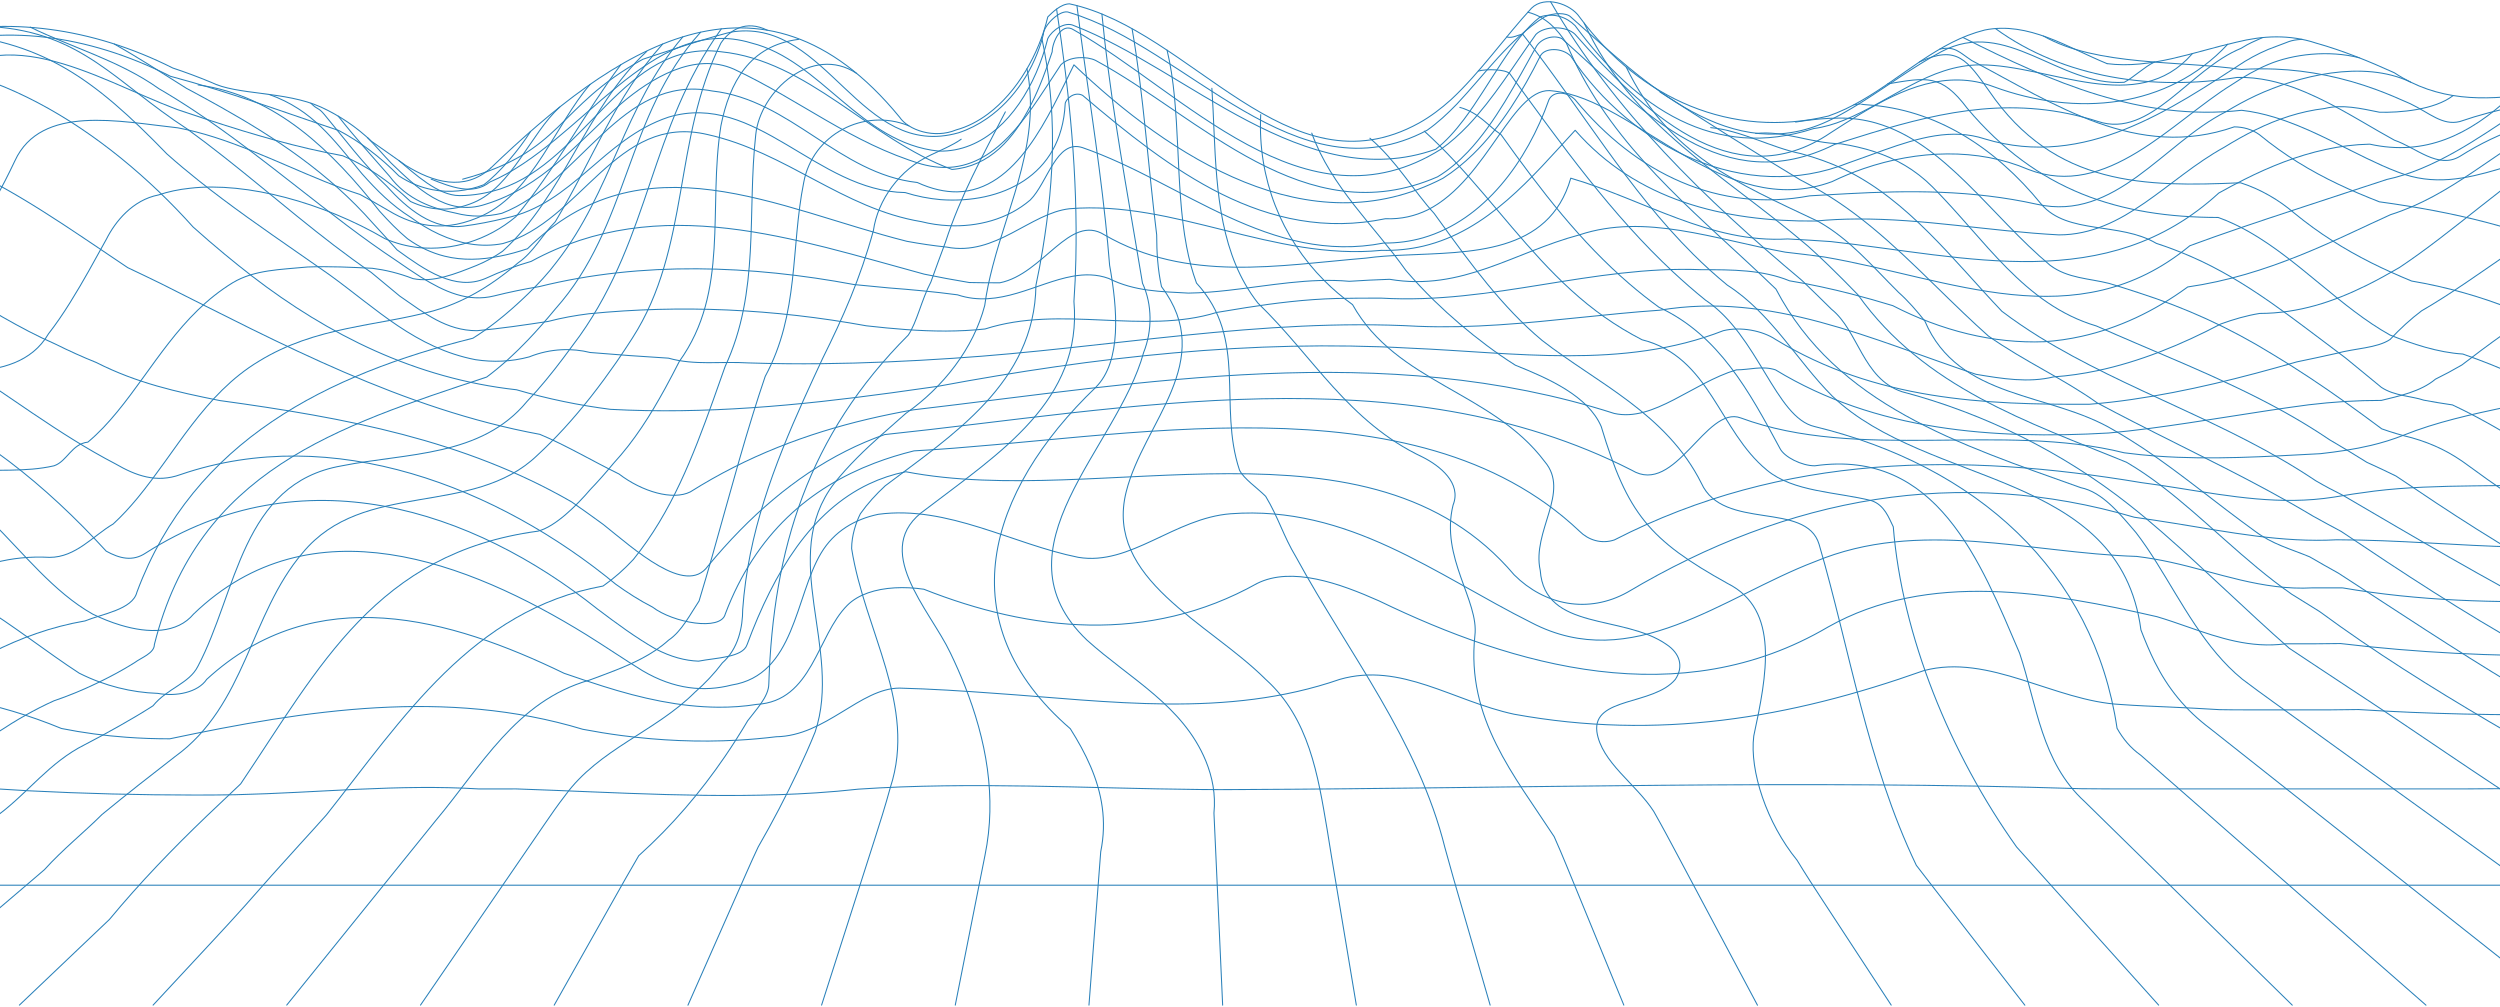 <svg width="1440" height="580" viewBox="0 0 1440 580" fill="none" xmlns="http://www.w3.org/2000/svg">
<path d="M282.62 96.853C274.917 103.695 266.626 105.689 258.311 104.805C249.974 103.921 241.615 100.206 233.686 95.267C227.229 90.782 220.637 85.934 213.976 81.403C209.694 77.302 205.073 73.587 200.179 70.279C195.309 66.994 190.166 64.117 184.865 61.67C164.204 52.405 136.588 54.919 121.522 47.375C114.25 44.362 106.91 41.621 99.525 39.174C6.052 -7.857 -96.869 14.73 -154.751 103.423C-162.182 107.093 -169.613 110.559 -176.953 114.116C-213.653 131.968 -247.794 152.153 -252.506 192.954C-255.021 230.606 -227.405 273.288 -251.736 308.539C-256.176 314.18 -260.707 319.526 -265.487 324.601C-279.782 339.847 -296.094 352.692 -315.917 361.415C-322.554 364.201 -329.192 366.965 -335.83 369.751C-594.275 477.882 -836 578.967 -836 578.967" stroke="#2980B9" stroke-width="0.6" stroke-miterlimit="10" stroke-linecap="round" stroke-linejoin="round"/>
<path d="M305.548 75.784C299.295 85.956 287.22 100.138 278.657 106.413C269.187 110.106 259.038 111.193 249.092 109.268C242.454 107.999 235.907 105.394 229.7 101.271C224.331 95.788 218.735 90.872 212.958 86.522C207.181 82.173 201.223 78.389 195.129 75.172C172.338 67.606 148.03 58.77 123.2 51.136C114.931 48.599 106.594 46.175 98.19 43.954C1.046 -5.342 -99.382 22.274 -143.287 126.055C-148.384 128.909 -153.708 131.265 -159.303 133.259C-167.233 136.612 -175.026 140.101 -182.366 143.907C-211.704 159.085 -233.679 179.18 -227.403 215.563C-226.157 221.839 -224.186 228.545 -222.034 235.454C-219.859 242.387 -217.481 249.545 -215.328 256.727C-209.823 275.802 -207.331 298.389 -215.804 317.509C-219.655 323.377 -225.115 328.678 -232.682 333.232C-238.074 338.012 -243.398 342.543 -248.948 346.825C-271.082 364.042 -296.5 377.748 -322.915 386.765C-329.304 389.574 -335.693 392.383 -342.036 395.192C-564.392 493.219 -758.973 578.967 -758.973 578.967" stroke="#2980B9" stroke-width="0.6" stroke-miterlimit="10" stroke-linecap="round" stroke-linejoin="round"/>
<path d="M322.373 61.67C305.586 77.121 294.712 107.637 272.759 116.699C266.62 119.259 260.231 120.709 253.48 120.414C248.066 120.188 242.425 118.851 236.467 116.064C230.169 110.061 223.78 104.896 217.278 100.523C210.776 96.151 204.184 92.571 197.433 89.717C170.768 84.869 145.531 77.415 120.656 69.282C114.449 67.243 108.241 65.182 102.034 63.075C53.757 44.861 -1.475 7.186 -44.157 54.897C-74.288 92.549 -96.874 135.23 -139.85 157.817C-146.692 161.079 -153.081 165.021 -158.948 169.96C-164.793 174.899 -170.094 180.834 -174.693 187.948C-178.454 192.977 -180.674 198.12 -181.784 203.421C-164.657 258.245 -159.628 320.999 -219.527 350.472C-226.368 355.932 -233.097 361.188 -239.984 366.217C-260.6 381.305 -282.529 394.445 -306.815 404.254C-313.136 407.2 -319.434 410.122 -325.686 413.044C-519.678 503.369 -681.977 578.945 -681.977 578.945" stroke="#2980B9" stroke-width="0.6" stroke-miterlimit="10" stroke-linecap="round" stroke-linejoin="round"/>
<path d="M339.914 48.599C320.25 71.276 307.291 110.174 278.316 123.993C273.377 126.327 268.303 128.117 263.069 129.159C257.859 130.201 252.49 130.473 246.962 129.793C239.576 128.864 231.874 126.214 223.718 121.252C218.394 118.149 212.957 115 207.361 112.009C180.765 103.559 151.79 88.04 123.494 79.024C116.426 76.781 109.38 74.923 102.425 73.632C68.851 70.007 23.655 59.971 8.589 92.617C1.068 108.52 -7.02 123.291 -16.603 135.842C-21.383 142.117 -26.548 147.826 -32.212 152.833C-51.65 170.436 -79.265 172.928 -104.367 177.957C-114.403 180.472 -119.432 193.022 -121.947 203.058C-124.462 265.812 -137.012 343.631 -201.193 372.243C-208.307 376.956 -215.307 381.418 -222.33 385.791C-243.421 398.863 -264.988 411.141 -287.258 422.174C-293.488 425.255 -299.695 428.314 -305.858 431.349C-472.007 513.359 -604.922 578.967 -604.922 578.967" stroke="#2980B9" stroke-width="0.6" stroke-miterlimit="10" stroke-linecap="round" stroke-linejoin="round"/>
<path d="M357.562 37.294C337.603 63.868 319.842 97.601 297.119 124.832C288.782 131.787 279.607 136.635 270.115 139.58C260.623 142.525 250.836 143.567 241.117 142.616C234.592 141.891 228.09 140.237 221.634 137.428C186.338 116.789 142.093 104.646 109.448 108.43C102.901 109.109 96.807 110.423 91.324 112.281C76.349 115.181 66.314 127.731 61.284 137.767C55.009 149.072 48.099 161.94 40.328 174.332C36.455 180.539 32.354 186.611 27.959 192.229C8.544 225.622 -44.173 208.065 -54.209 218.101C-111.956 268.304 -121.992 366.217 -200.264 405.614C-206.154 408.966 -212.067 412.319 -217.98 415.627C-223.893 418.935 -229.806 422.242 -235.719 425.504C-242.062 428.835 -248.315 432.097 -254.545 435.382C-407.101 515.511 -527.941 578.967 -527.941 578.967" stroke="#2980B9" stroke-width="0.6" stroke-miterlimit="10" stroke-linecap="round" stroke-linejoin="round"/>
<path d="M372.491 29.614C337.399 62.463 324.848 112.666 289.462 144.745C284.885 147.894 279.969 150.635 274.646 152.833C268.37 155.347 262.095 157.862 255.933 159.448C249.771 161.034 243.722 161.691 237.922 160.49C229.721 157.341 221.996 155.483 214.43 154.532C208.562 154.26 202.422 153.943 196.17 153.761C189.917 153.58 183.551 153.557 177.208 153.784C161.667 155.325 146.601 155.325 134.051 162.846C103.92 181.264 88.311 211.939 67.514 237.221C62.326 243.542 56.798 249.523 50.614 254.665C41.166 255.73 38.652 265.789 31.108 268.303C-1.538 275.825 -39.19 260.782 -61.776 293.405C-91.907 346.122 -129.559 391.318 -177.768 425.55C-184.361 429.356 -190.908 433.026 -197.433 436.696C-339.115 516.191 -450.961 578.944 -450.961 578.944" stroke="#2980B9" stroke-width="0.6" stroke-miterlimit="10" stroke-linecap="round" stroke-linejoin="round"/>
<path d="M381.663 25.378C353.911 56.551 342.425 90.08 319.838 127.732C312.317 135.253 307.288 145.312 298.475 151.361C293.355 155.733 288.077 159.833 282.526 163.526C276.976 167.242 271.176 170.549 265.037 173.358C260.121 175.601 255.001 177.527 249.609 179.067C216.918 187.971 181.781 187.971 149.136 208.065C117.759 226.891 101.085 260.42 79.155 286.926C74.76 292.227 70.184 297.234 65.2 301.81C53.737 308.493 43.678 321.044 28.613 321.044C-61.757 316.015 -96.894 423.964 -173.376 458.173C-179.108 461.616 -184.772 465.037 -190.345 468.39C-296.391 532.254 -373.961 578.968 -373.961 578.968" stroke="#2980B9" stroke-width="0.6" stroke-miterlimit="10" stroke-linecap="round" stroke-linejoin="round"/>
<path d="M393.289 21.254C359.035 61.421 352.465 110.174 320.703 150.793C315.629 157.59 309.987 163.593 304.143 169.28C298.275 174.966 292.203 180.403 285.77 185.41C281.488 188.74 277.048 191.889 272.403 194.811C189.306 215.586 111.487 253.238 78.864 341.093C77.618 346.122 72.589 349.248 66.654 351.627C60.718 354.006 53.876 355.637 48.96 357.653C-29.062 371.223 -79.265 433.977 -139.277 476.5C-145.009 480.238 -150.65 483.885 -156.178 487.487C-239.026 541.337 -296.863 578.944 -296.863 578.944" stroke="#2980B9" stroke-width="0.6" stroke-miterlimit="10" stroke-linecap="round" stroke-linejoin="round"/>
<path d="M403.525 18.581C360.164 66.677 362.52 130.246 319.816 178.025C314.787 184.119 309.599 190.077 304.139 195.809C300.492 199.615 296.731 203.33 292.789 206.909C288.847 210.466 284.724 213.91 280.352 217.172C194.355 245.739 114.021 270.841 88.92 371.246C88.92 376.276 81.399 378.768 77.479 381.713C70.343 386.198 62.867 390.163 55.164 393.833C47.462 397.503 39.442 400.833 31.082 403.665C-14 423.964 -49.138 461.616 -89.214 486.763C-94.016 490.161 -98.729 493.491 -103.35 496.731C-172.606 545.619 -219.863 578.967 -219.863 578.967" stroke="#2980B9" stroke-width="0.6" stroke-miterlimit="10" stroke-linecap="round" stroke-linejoin="round"/>
<path d="M415.471 16.633C374.059 74.516 375.078 135.253 333.96 193.407C330.765 197.757 327.571 202.084 324.354 206.366C321.115 210.647 317.83 214.884 314.386 219.03C310.965 223.176 307.386 227.231 303.603 231.173C277.165 263.297 234.506 260.782 196.831 268.326C139.084 278.362 136.592 341.116 113.983 383.797C108.954 393.833 96.403 396.348 88.134 406.542C81.813 410.62 75.311 414.426 68.742 418.142C62.172 421.857 55.489 425.482 48.715 428.993C28.643 439.029 16.069 456.609 -0.582 469.069C-5.43 472.807 -10.187 476.477 -14.854 480.102C-89.683 537.894 -142.898 578.99 -142.898 578.99" stroke="#2980B9" stroke-width="0.6" stroke-miterlimit="10" stroke-linecap="round" stroke-linejoin="round"/>
<path d="M441.998 17.425C429.628 11.286 420.272 17.29 415.242 24.811C387.626 80.043 397.662 142.796 364.269 194.698C361.279 199.388 358.221 204.009 355.094 208.54C345.67 222.088 335.679 235.024 324.782 246.895C319.934 252.173 314.905 257.248 309.649 262.096C272.155 298.434 209.379 275.847 174.242 318.529C144.111 353.666 141.597 406.384 100.841 435.767C93.863 441.158 86.863 446.618 79.84 452.169C72.817 457.719 65.794 463.36 58.771 469.137C48.735 479.173 36.184 489.209 25.582 500.944C21.436 504.524 17.336 508.012 13.348 511.411C-34.453 552.166 -65.875 578.944 -65.875 578.944" stroke="#2980B9" stroke-width="0.6" stroke-miterlimit="10" stroke-linecap="round" stroke-linejoin="round"/>
<path d="M460.093 22.659C431.707 26.261 420.243 47.398 415.237 72.499C407.715 120.188 420.266 167.898 391.313 208.133C388.618 213.412 385.899 218.622 383.09 223.765C374.64 239.125 365.419 253.873 353.254 267.035C349.04 272.178 344.645 277.139 340.046 281.919C332.389 290.913 319.838 303.464 309.802 305.956C216.918 318.507 184.295 383.775 138.623 451.512C132.053 457.742 125.483 463.904 118.959 470.157C99.408 488.892 80.582 508.443 63.047 529.58C56.658 535.652 50.768 541.27 45.399 546.367C23.945 566.779 11.168 578.945 11.168 578.945" stroke="#2980B9" stroke-width="0.6" stroke-miterlimit="10" stroke-linecap="round" stroke-linejoin="round"/>
<path d="M493.358 42.232C468.008 25.445 437.832 52.427 435.317 77.528C430.288 122.724 437.832 167.898 417.647 211.168C415.336 217.693 413.048 224.195 410.737 230.674C399.115 262.934 386.927 294.787 364.861 322.199C359.651 327.84 353.828 333.028 347.349 337.559C272.136 351.152 231.969 413.905 188.041 469.364C182.876 475.209 177.552 481.008 172.274 486.808C161.694 498.43 151.228 510.142 140.965 521.854C134.735 528.809 128.754 535.289 123.294 541.156C101.433 564.694 88.18 578.944 88.18 578.944" stroke="#2980B9" stroke-width="0.6" stroke-miterlimit="10" stroke-linecap="round" stroke-linejoin="round"/>
<path d="M523.512 72.477C497.572 61.897 467.962 77.528 462.933 105.144C455.412 142.797 460.419 180.449 440.754 216.809C438.33 223.923 436.019 231.059 433.799 238.218C422.676 273.967 413.659 310.056 402.672 346.145C397.642 353.666 392.636 363.725 385.092 368.732C380.493 372.923 375.26 376.321 369.641 379.289C364.952 381.758 360.013 383.91 354.916 385.927C349.841 387.943 344.631 389.846 339.42 391.771C297.214 403.846 277.142 441.499 250.863 472.785C247.306 477.18 243.84 481.484 240.442 485.698C196.174 540.499 165.16 578.922 165.16 578.922" stroke="#2980B9" stroke-width="0.6" stroke-miterlimit="10" stroke-linecap="round" stroke-linejoin="round"/>
<path d="M553.637 80.202C548.449 83.872 542.083 86.341 535.921 89.377C518.16 97.6 505.609 115.18 503.094 132.738C495.573 160.354 485.514 182.941 473.757 206.615C470.177 214.295 466.62 221.975 463.154 229.677C445.823 268.167 430.917 307.201 427.79 351.129C427.79 361.165 425.276 373.716 416.078 381.826C411.524 387.897 406.2 393.538 400.174 398.817C377.587 421.404 344.942 431.462 325.504 458.218C321.336 463.587 317.439 469.205 313.679 474.71C272.13 535.289 242.203 578.944 242.203 578.944" stroke="#2980B9" stroke-width="0.6" stroke-miterlimit="10" stroke-linecap="round" stroke-linejoin="round"/>
<path d="M579.083 64.435C565.852 90.057 553.302 112.666 544.602 139.444C541.657 147.192 538.961 154.804 536.197 162.416C530.715 172.928 528.2 185.478 523.171 193C465.424 250.747 445.352 316.015 442.838 393.834C442.838 401.355 435.316 408.899 430.717 415.084C426.549 422.107 422.154 429.039 417.51 435.813C403.6 456.179 387.402 475.345 367.941 492.857C363.048 501.194 358.494 509.259 354.258 516.803C332.985 554.523 319.211 578.968 319.211 578.968" stroke="#2980B9" stroke-width="0.6" stroke-miterlimit="10" stroke-linecap="round" stroke-linejoin="round"/>
<path d="M591.537 39.605C599.534 80.202 581.546 115.837 571.805 153.286C569.857 160.784 568.226 168.306 567.206 175.918C560.84 200.521 543.26 223.107 521.716 238.15C517.071 242.251 512.336 246.351 507.647 250.565C498.223 258.992 488.889 267.896 480.529 278.362C447.884 321.044 485.559 373.761 469.519 421.608C466.348 429.469 462.995 436.967 459.506 444.33C452.505 459.033 444.984 473.555 436.715 487.85C434.472 492.562 432.365 497.297 430.326 501.896C409.96 547.953 396.254 578.99 396.254 578.99" stroke="#2980B9" stroke-width="0.6" stroke-miterlimit="10" stroke-linecap="round" stroke-linejoin="round"/>
<path d="M599.987 21.526C608.959 63.075 607.463 101.52 600.622 143.454C599.489 150.431 598.175 157.409 596.702 164.319C595.977 220.616 548.289 250.746 509.89 279.812C504.611 284.706 499.763 289.984 495.572 295.92C493.057 300.949 490.543 308.47 490.543 315.992C498.064 363.68 528.195 406.361 512.858 453.506C509.912 464.312 506.786 474.144 503.796 483.478C485.876 539.48 473.234 578.945 473.234 578.945" stroke="#2980B9" stroke-width="0.6" stroke-miterlimit="10" stroke-linecap="round" stroke-linejoin="round"/>
<path d="M608.595 5.237C616.162 54.307 620.761 101.225 619.696 149.366C619.515 157.386 619.175 165.429 618.586 173.63C623.593 230.651 575.905 260.782 533.223 293.405C500.578 315.991 535.738 351.152 547.519 376.298C550.441 382.37 553.16 388.532 555.629 394.762C568.021 425.957 574.251 459.146 567.341 492.721C566.209 498.384 565.121 503.867 564.079 509.123C555.742 551.147 550.237 578.944 550.237 578.944" stroke="#2980B9" stroke-width="0.6" stroke-miterlimit="10" stroke-linecap="round" stroke-linejoin="round"/>
<path d="M620.311 3.221C625.657 46.197 632.318 85.82 636.781 127.663C637.664 136.023 638.48 144.405 639.137 152.81C643.668 177.934 646.182 208.065 631.117 223.13C568.364 283.369 545.777 358.696 616.505 419.75C620.968 426.818 625 434.045 628.217 441.566C634.629 456.587 637.687 472.694 634.017 490.614C633.564 496.413 633.133 502.009 632.726 507.378C629.441 550.377 627.243 578.944 627.243 578.944" stroke="#2980B9" stroke-width="0.6" stroke-miterlimit="10" stroke-linecap="round" stroke-linejoin="round"/>
<path d="M634.695 8.069C638.909 51.521 646.113 92.684 653.612 136.657C655.107 145.447 656.625 154.26 658.075 163.118C663.761 175.419 663.761 190.485 658.732 203.035C643.666 258.268 570.877 315.992 626.086 368.709C651.188 391.296 681.318 406.361 694.526 438.236C698.332 447.593 700.303 457.425 699.238 468.344C699.714 478.992 700.19 489.164 700.62 498.724C702.795 546.503 704.245 578.967 704.245 578.967" stroke="#2980B9" stroke-width="0.6" stroke-miterlimit="10" stroke-linecap="round" stroke-linejoin="round"/>
<path d="M652.091 16.633C658.729 54.919 661.244 95.086 666.25 135.253C666.25 145.289 666.885 155.325 669.014 165.066C701.388 208.042 658.706 243.18 648.67 283.346C636.12 333.549 696.359 358.65 729.004 391.296C754.105 413.883 759.135 446.528 764.391 477.52C765.274 482.934 766.135 488.167 766.928 493.242C775.401 543.988 781.246 578.944 781.246 578.944" stroke="#2980B9" stroke-width="0.6" stroke-miterlimit="10" stroke-linecap="round" stroke-linejoin="round"/>
<path d="M672.234 28.912C680.458 62.871 676.652 106.414 683.494 142.118C684.853 149.254 686.688 156.254 689.18 163.05C718.994 195.492 701.414 233.167 713.964 270.819C716.479 275.848 724 280.855 729.03 285.884C736.551 298.435 739.066 308.471 746.61 321.022C776.74 376.254 816.907 426.456 832.335 488.485C833.966 494.466 835.552 500.175 837.138 505.68C849.847 549.63 858.32 578.945 858.32 578.945" stroke="#2980B9" stroke-width="0.6" stroke-miterlimit="10" stroke-linecap="round" stroke-linejoin="round"/>
<path d="M698.039 50.841C700.282 83.691 698.809 121.411 711.813 152.606C715.075 160.399 719.221 167.785 724.568 174.581C756.647 205.55 776.719 243.202 819.4 263.274C829.436 268.304 841.987 278.34 836.98 290.89C829.459 321.021 852.046 346.122 849.531 366.194C844.502 413.882 872.118 446.528 895.203 481.914C897.763 487.601 900.051 493.106 902.248 498.43C921.935 546.367 935.324 578.944 935.324 578.944" stroke="#2980B9" stroke-width="0.6" stroke-miterlimit="10" stroke-linecap="round" stroke-linejoin="round"/>
<path d="M726.172 66.043C724.359 102.812 738.02 136.839 762.85 161.691C767.811 166.675 773.226 171.274 779.07 175.465C804.353 220.616 859.563 225.645 889.693 265.812C904.759 283.392 882.172 305.979 887.179 328.565C889.693 363.703 934.867 353.667 959.968 371.247C967.489 376.276 970.004 383.797 964.997 391.319C952.447 406.384 917.309 401.355 919.801 421.45C922.316 439.03 942.388 451.58 952.537 467.348C957.725 476.478 962.415 485.336 966.9 493.763C993.791 544.26 1012.3 578.99 1012.3 578.99" stroke="#2980B9" stroke-width="0.6" stroke-miterlimit="10" stroke-linecap="round" stroke-linejoin="round"/>
<path d="M755.578 76.668C766.679 107.659 791.78 130.246 809.791 155.8C815.001 161.849 820.461 167.649 826.147 173.199C835.64 182.465 845.744 191.028 856.324 198.957C861.625 202.922 867.039 206.705 872.839 210.353C892.186 218.101 914.773 228.159 922.317 245.717C937.382 295.919 949.933 310.985 995.106 336.086C1025.24 351.151 1017.69 388.804 1010.17 423.941C1007.66 444.013 1017.69 474.144 1035.09 495.462C1040.12 503.753 1045.24 511.569 1050.02 518.887C1073.92 555.406 1089.33 578.944 1089.33 578.944" stroke="#2980B9" stroke-width="0.6" stroke-miterlimit="10" stroke-linecap="round" stroke-linejoin="round"/>
<path d="M789.082 79.636C804.329 92.594 814.365 110.174 826.1 122.974C831.514 130.45 836.929 137.972 842.479 145.38C851.722 157.726 861.328 169.733 871.794 180.653C877.028 186.113 882.487 191.278 888.241 196.081C919.777 220.638 959.944 238.218 980.016 278.385C992.566 306.001 1040.25 288.421 1047.8 313.523C1065.38 373.761 1075.41 439.029 1103.8 498.43C1107.52 503.278 1111.12 507.9 1114.58 512.385C1145.8 552.62 1166.31 578.99 1166.31 578.99" stroke="#2980B9" stroke-width="0.6" stroke-miterlimit="10" stroke-linecap="round" stroke-linejoin="round"/>
<path d="M820.395 75.535C832.855 86.794 843.933 99.231 854.762 111.895C876.42 137.269 897.081 163.639 924.243 182.669C931.04 187.426 938.199 191.776 945.788 195.695C985.094 205.527 990.123 248.209 1017.74 270.795C1032.8 283.346 1057.91 283.346 1077.98 288.375C1085.5 290.89 1088.01 298.411 1090.53 303.441C1095.56 366.194 1123.17 433.977 1161.57 487.872C1165.58 492.335 1169.5 496.708 1173.31 500.944C1215.13 547.499 1243.38 578.944 1243.38 578.944" stroke="#2980B9" stroke-width="0.6" stroke-miterlimit="10" stroke-linecap="round" stroke-linejoin="round"/>
<path d="M840.879 61.852C852.025 64.978 857.055 72.499 864.576 77.529C888.114 110.469 910.656 139.512 938.34 163.344C943.868 168.102 949.622 172.678 955.603 177.005C990.083 192.999 1007.66 225.645 1025.24 258.268C1027.76 263.297 1037.79 268.304 1045.32 268.304C1115.61 258.268 1140.71 323.536 1163.3 376.253C1173.34 406.384 1175.85 439.007 1200.75 461.707C1204.78 465.671 1208.77 469.568 1212.67 473.396C1275.17 534.677 1320.34 578.967 1320.34 578.967" stroke="#2980B9" stroke-width="0.6" stroke-miterlimit="10" stroke-linecap="round" stroke-linejoin="round"/>
<path d="M851.543 40.896C856.391 39.672 867.084 39.876 869.599 42.391C899.729 83.804 928.433 123.812 963.955 156.888C969.868 162.393 975.985 167.717 982.306 172.837C1012.69 192.999 1022.72 240.71 1045.31 245.717C1138.19 268.304 1205.98 328.565 1219.43 419.523C1222.81 425.482 1227.07 430.76 1233.12 435.042C1237.9 439.301 1242.68 443.492 1247.39 447.615C1332.16 521.877 1397.36 578.967 1397.36 578.967" stroke="#2980B9" stroke-width="0.6" stroke-miterlimit="10" stroke-linecap="round" stroke-linejoin="round"/>
<path d="M867.922 21.277C871.275 22.297 874.628 19.782 877.142 19.782C911.034 63.075 937.857 109.223 975.26 146.422C981.49 152.629 988.014 158.565 994.924 164.228C1020.23 180.449 1035.29 208.065 1055.37 228.137C1110.6 280.855 1221.04 270.819 1233.18 362.865C1235.63 369.208 1238.21 375.415 1241.13 381.283C1248.66 396.348 1258.71 408.899 1273.12 419.705C1278.92 424.304 1284.7 428.858 1290.39 433.366C1392.83 514.447 1474.39 578.968 1474.39 578.968" stroke="#2980B9" stroke-width="0.6" stroke-miterlimit="10" stroke-linecap="round" stroke-linejoin="round"/>
<path d="M880.047 7.027C890.74 9.746 897.219 17.267 902.226 24.811C924.201 77.529 965.387 112.938 1005.76 150.318C1011.53 155.665 1017.29 161.034 1022.95 166.516C1057.86 233.189 1128.14 255.776 1198.44 280.877C1210.99 283.392 1221.02 295.942 1230.38 306.839C1234.55 312.276 1238.38 317.985 1242.07 323.853C1256.84 347.368 1270.09 373.693 1291.55 391.205C1297.46 395.714 1303.42 400.018 1309.35 404.3C1439.8 498.453 1551.37 578.99 1551.37 578.99" stroke="#2980B9" stroke-width="0.6" stroke-miterlimit="10" stroke-linecap="round" stroke-linejoin="round"/>
<path d="M893.145 1.001C929.46 63.913 982.563 115.181 1037.89 161.509C1043.57 166.924 1049.14 172.406 1054.92 178.115C1070.44 190.485 1072.95 218.101 1095.54 225.622C1143.23 238.173 1188.43 260.759 1226.35 290.732C1232.99 295.965 1239.31 301.266 1245.49 306.658C1270.23 328.225 1293.63 351.446 1318.6 373.398C1324.35 377.204 1330.06 381.01 1335.77 384.794C1341.5 388.577 1347.19 392.338 1352.85 396.099C1391.73 421.426 1426.87 446.528 1465.51 470.814C1470.45 474.121 1475.32 477.361 1480.13 480.578C1566.83 538.098 1628.4 578.944 1628.4 578.944" stroke="#2980B9" stroke-width="0.6" stroke-miterlimit="10" stroke-linecap="round" stroke-linejoin="round"/>
<path d="M912.488 13.325C939.9 72.703 992.618 100.115 1041.42 141.8C1045.43 145.402 1049.35 149.072 1053.2 152.787C1058.97 158.383 1064.64 164.092 1070.26 169.892C1108.09 223.13 1168.35 243.202 1224.83 266.242C1231.78 270.297 1238.29 274.783 1244.63 279.608C1270 298.842 1292.54 323.083 1320.02 342.271C1325.39 345.669 1330.72 348.954 1336.04 352.217C1399.29 398.84 1467.07 434 1534.86 474.257C1539.82 477.293 1544.69 480.306 1549.52 483.251C1640.95 539.367 1705.45 578.967 1705.45 578.967" stroke="#2980B9" stroke-width="0.6" stroke-miterlimit="10" stroke-linecap="round" stroke-linejoin="round"/>
<path d="M936.727 38.698C961.398 89.535 1000.14 105.144 1047.46 127.641C1056.43 132.715 1064.07 139.013 1071.39 145.991C1078.73 152.968 1085.75 160.626 1093.56 168.396C1099.07 173.29 1104.01 179.021 1108.7 184.912C1128.18 230.674 1180.9 225.645 1217.89 247.959C1223.63 251.222 1229.15 254.665 1234.57 258.29C1256.23 272.721 1276.3 289.667 1298.88 305.978C1308.92 313.499 1318.96 316.014 1330.35 320.726C1335.83 323.921 1341.29 327.024 1346.89 330.128C1414.36 373.761 1479.62 418.957 1554.34 448.703C1559.71 451.784 1565.05 454.819 1570.31 457.832C1691.51 527.042 1782.45 578.99 1782.45 578.99" stroke="#2980B9" stroke-width="0.6" stroke-miterlimit="10" stroke-linecap="round" stroke-linejoin="round"/>
<path d="M956.188 53.016C982.58 69.984 1010.17 87.564 1036.88 103.559C1044.65 107.569 1051.56 111.601 1058.13 115.951C1085.23 133.961 1107.61 158.088 1131.08 180.403C1135.77 184.866 1140.48 189.261 1145.24 193.498C1165.86 208.042 1188.44 218.078 1208.02 232.079C1214.95 235.794 1221.86 239.396 1228.81 242.953C1263.57 260.759 1298.95 277.32 1332.37 297.324C1337.81 300.36 1343.17 303.26 1348.57 306.137C1419.41 353.666 1489.7 398.84 1571.31 424.779C1577.17 427.928 1582.97 431.077 1588.57 434.272C1739.59 514.9 1859.52 578.944 1859.52 578.944" stroke="#2980B9" stroke-width="0.6" stroke-miterlimit="10" stroke-linecap="round" stroke-linejoin="round"/>
<path d="M985.363 73.519C1002.65 75.014 1020.23 85.05 1037.36 88.493C1046.46 91.008 1054.46 93.885 1061.91 97.397C1098.86 114.863 1126.05 150.952 1153.1 179.316C1160.05 184.594 1167.17 189.397 1174.44 193.928C1225.28 225.328 1283.45 243.021 1333.75 276.844C1339.07 279.971 1344.35 282.735 1349.65 285.385C1431.91 333.572 1512.24 381.282 1602.09 411.164C1608.07 414.245 1614.05 417.281 1620.01 420.294C1793.73 507.378 1936.47 578.944 1936.47 578.944" stroke="#2980B9" stroke-width="0.6" stroke-miterlimit="10" stroke-linecap="round" stroke-linejoin="round"/>
<path d="M1011.26 76.894C1027.75 75.014 1042.82 82.535 1060.37 82.83C1066.99 83.894 1073.38 85.322 1079.49 87.315C1091.77 91.325 1103.05 97.6 1113.09 107.636C1143.22 137.767 1165.81 175.419 1207.52 187.766C1215.1 191.142 1222.74 194.427 1230.4 197.712C1268.64 214.046 1307.13 229.745 1341.83 253.306C1349.06 257.52 1356.22 261.847 1363.33 266.31C1368.93 268.847 1374.5 271.43 1380.08 274.194C1441.97 316.014 1504.72 356.181 1579.57 374.667C1586.51 377.408 1593.21 380.444 1599.85 383.548C1817.33 486.309 2013.48 578.99 2013.48 578.99" stroke="#2980B9" stroke-width="0.6" stroke-miterlimit="10" stroke-linecap="round" stroke-linejoin="round"/>
<path d="M1034.26 70.302C1043.91 68.739 1052.2 68.014 1059.68 68.014C1067.11 67.968 1074.06 69.01 1080.66 70.891C1120.19 82.218 1147.01 124.582 1180.9 152.833C1190.94 160.354 1203.49 160.354 1214.86 163.254C1220.53 164.976 1226.05 166.697 1231.51 168.51C1258.72 177.254 1283.78 188.536 1308.65 203.851C1315.88 208.178 1323.01 212.686 1330.06 217.353C1344.17 226.664 1357.99 236.655 1371.86 247.008C1377.66 249.092 1383.46 250.746 1389.28 252.174C1401.81 255.753 1411.84 260.76 1421.9 268.304C1479.65 310.985 1539.89 341.093 1607.76 363.317C1614.51 366.285 1621.2 369.253 1627.86 372.243C1867.7 479.4 2090.53 578.945 2090.53 578.945" stroke="#2980B9" stroke-width="0.6" stroke-miterlimit="10" stroke-linecap="round" stroke-linejoin="round"/>
<path d="M1067.88 60.333C1076.03 59.337 1067.88 59.88 1075.65 60.401C1114.5 62.961 1148.67 84.234 1175.85 117.695C1190.92 135.275 1221.05 127.731 1242.03 140.168C1249.03 142.457 1255.73 145.017 1262.26 147.871C1294.74 161.985 1322.22 184.753 1351.09 206.229C1357.9 211.825 1364.77 217.466 1371.66 223.107C1379.18 228.136 1389.24 228.137 1396.1 230.493C1401.56 231.512 1407.06 232.441 1412.62 233.234C1482.12 265.789 1537.35 326.027 1614.88 344.4C1621.42 347.368 1627.99 350.268 1634.56 353.1C1641.13 355.932 1647.7 358.718 1654.25 361.482C1916.59 472.626 2167.51 578.944 2167.51 578.944" stroke="#2980B9" stroke-width="0.6" stroke-miterlimit="10" stroke-linecap="round" stroke-linejoin="round"/>
<path d="M1087.36 48.304C1109.65 44.634 1118.12 42.391 1133.19 62.463C1173.35 110.151 1221.04 125.217 1277.68 125.262C1283.82 127.46 1289.73 130.269 1295.46 133.531C1324.14 149.843 1348.45 177.3 1376.7 193C1382.98 195.514 1389.89 198.029 1397 200.023C1404.11 202.016 1411.45 203.489 1418.57 203.919C1424.14 205.867 1429.62 207.906 1435.01 210.059C1440.41 212.211 1445.71 214.476 1450.89 216.878C1507.21 245.717 1547.38 290.913 1601.64 317.804C1608.41 321.248 1615.3 324.351 1622.5 326.979C1635.01 332.688 1647.61 338.103 1660.2 343.54C1951.5 460.914 2244.53 578.967 2244.53 578.967" stroke="#2980B9" stroke-width="0.6" stroke-miterlimit="10" stroke-linecap="round" stroke-linejoin="round"/>
<path d="M1105.55 35.708C1127.34 25.536 1133.19 34.847 1145.74 52.427C1183.39 107.659 1236.11 107.659 1290.53 105.28C1296.28 107.093 1301.81 109.585 1307.02 112.552C1312.23 115.52 1317.08 118.964 1321.47 122.724C1335.7 134.437 1350.47 143.635 1365.74 151.314C1373.37 155.143 1381.14 158.609 1389.07 161.872C1429.97 168.804 1466.87 184.141 1500.72 205.776C1507.49 210.103 1514.13 214.68 1520.63 219.505C1544.87 238.195 1569.99 255.775 1591 278.86C1597.43 284.569 1603.8 290.301 1610.16 295.942C1627.74 311.007 1647.81 321.043 1669.31 328.474C1675.93 331.011 1682.57 333.571 1689.2 336.109C2001.04 455.861 2321.56 578.967 2321.56 578.967" stroke="#2980B9" stroke-width="0.6" stroke-miterlimit="10" stroke-linecap="round" stroke-linejoin="round"/>
<path d="M1117.36 28.255C1126.15 26.556 1128.16 29.84 1135.71 34.87C1183.39 59.971 1231.1 92.617 1286.95 73.066C1292.14 73.156 1297.01 74.402 1301.4 77.551C1315.83 89.468 1331.06 98.575 1346.69 106.028C1354.5 109.766 1362.43 113.074 1370.5 116.245C1454.52 127.754 1532.34 152.855 1576.59 229.791C1580.51 234.775 1584.18 239.532 1587.89 244.199C1602.78 262.844 1618.66 280.379 1638.66 295.421C1644.73 298.706 1650.87 301.765 1656.63 306.771C2005.71 434.838 2398.57 578.967 2398.57 578.967" stroke="#2980B9" stroke-width="0.6" stroke-miterlimit="10" stroke-linecap="round" stroke-linejoin="round"/>
<path d="M1130.59 21.549C1182.06 47.511 1233.62 69.984 1291.18 63.528C1297.6 64.253 1303.83 65.657 1309.92 67.493C1328.25 73.02 1345.44 82.626 1363.07 91.144C1368.94 93.976 1374.92 96.762 1381.21 99.118C1421.88 115.181 1457.04 82.535 1494.69 87.565C1554.93 97.601 1567.48 177.934 1602.66 225.192C1607.44 232.351 1612.34 239.283 1617.46 245.921C1637.91 272.495 1661.88 294.266 1696.02 305.163C1702.55 307.451 1709.1 309.762 1715.67 312.05C2076.46 438.757 2475.59 578.922 2475.59 578.922" stroke="#2980B9" stroke-width="0.6" stroke-miterlimit="10" stroke-linecap="round" stroke-linejoin="round"/>
<path d="M1149.34 16.429C1188.72 45.178 1241.14 52.428 1288.51 44.612C1294.85 44.43 1301.11 45.11 1307.29 46.424C1325.8 50.366 1343.58 60.221 1361.3 70.506C1367.19 73.927 1373.13 77.438 1379.22 80.769C1391.77 85.05 1404.32 97.601 1416.87 90.079C1512.27 29.841 1595.1 97.601 1615.35 192.048C1619 200.657 1622.46 209.175 1626.16 217.489C1640.88 250.769 1659.07 280.968 1697.93 291.117C1704.04 293.179 1710.16 295.24 1716.3 297.302C2103.26 427.612 2552.6 578.945 2552.6 578.945" stroke="#2980B9" stroke-width="0.6" stroke-miterlimit="10" stroke-linecap="round" stroke-linejoin="round"/>
<path d="M1177.07 20.778C1207.56 38.222 1256.18 34.847 1291.07 40.012C1297.57 39.604 1304.07 39.536 1310.57 39.808C1330.08 40.624 1349.52 44.566 1368.75 51.634C1375.16 53.99 1381.6 56.731 1388.33 59.744C1399.29 64.978 1406.83 72.522 1416.87 70.007C1504.72 39.876 1610.16 59.971 1634.54 163.933C1636.73 171.976 1638.59 180.222 1640.45 188.423C1649.6 229.36 1658.32 269.527 1705.11 279.88C1711.2 281.851 1717.29 283.822 1723.41 285.815C2133.73 418.549 2629.6 578.967 2629.6 578.967" stroke="#2980B9" stroke-width="0.6" stroke-miterlimit="10" stroke-linecap="round" stroke-linejoin="round"/>
<path d="M1213.68 36.66C1238.62 39.877 1263.72 29.841 1288.21 24.29C1295.73 22.433 1303.41 21.254 1311.09 21.232C1318.77 21.209 1326.48 22.297 1334 24.811C1341.84 27.009 1349.49 29.637 1356.99 32.536C1364.51 35.436 1371.88 38.63 1379.17 41.938C1429.4 74.991 1484.61 39.854 1537.32 47.398C1595.07 52.427 1635.24 102.63 1640.18 159.471C1641.51 167.468 1642.35 175.42 1642.76 182.941C1647.79 223.108 1670.38 263.274 1712.6 269.595C1718.65 271.475 1724.72 273.356 1730.82 275.259C2163.36 409.895 2706.58 578.945 2706.58 578.945" stroke="#2980B9" stroke-width="0.6" stroke-miterlimit="10" stroke-linecap="round" stroke-linejoin="round"/>
<path d="M1213.68 36.66C1190.93 27.326 1168.32 12.26 1143.22 17.29C1116.45 23.973 1096.37 44.068 1072.22 57.955C1066.2 61.421 1059.88 64.502 1053.08 66.858C997.621 80.043 944.926 57.456 909.766 9.746C904.737 2.224 889.694 -2.805 882.15 4.716C867.085 21.028 852.654 41.734 835.731 57.456C829.954 62.622 823.905 67.221 817.358 70.868C741.578 112.666 686.346 17.267 616.071 2.224C611.042 2.224 606.035 7.254 603.521 9.746C598.491 31.086 585.941 53.039 569.018 65.68C563.377 69.894 557.237 73.066 550.735 74.833C538.252 80.043 523.187 75.014 518.158 67.47C437.824 -30.444 352.484 29.818 282.617 96.853" stroke="#2980B9" stroke-width="0.6" stroke-miterlimit="10" stroke-linecap="round" stroke-linejoin="round"/>
<path d="M1240.95 35.754C1235.38 38.336 1228.56 44.906 1223.55 47.398C1185.9 49.913 1155.77 9.746 1118.12 29.818C1101.81 38.608 1086.74 49.89 1071.11 59.609C1065.9 62.848 1060.62 65.907 1055.23 68.625C997.619 97.601 947.416 47.398 904.734 9.746C902.22 7.231 894.698 7.231 889.669 9.746C869.597 22.297 855.143 43.003 839.149 59.949C833.735 65.544 828.139 70.732 822.022 75.014C746.582 115.181 683.806 27.326 616.046 7.231C611.017 4.717 600.981 14.752 600.981 19.782C595.951 39.854 584.035 57.434 568.63 68.172C563.487 71.752 557.959 74.561 552.182 76.464C495.546 92.594 476.833 11.264 422.847 18.219C414.963 19.238 377.809 31.63 370.265 34.145C320.063 61.761 324.843 87.565 266.484 103.219" stroke="#2980B9" stroke-width="0.6" stroke-miterlimit="10" stroke-linecap="round" stroke-linejoin="round"/>
<path d="M1262.75 30.951C1231.1 67.493 1180.87 37.362 1140.71 37.362C1111.42 37.362 1089.1 58.272 1061.98 69.282C1056.55 71.48 1050.86 73.224 1044.63 74.063C987.585 92.572 942.412 62.441 907.252 14.753C902.222 9.723 894.701 7.231 887.18 9.723C870.868 22.274 858.318 48.644 843.252 68.761C838.2 75.445 832.854 81.448 826.964 85.979C751.614 112.644 683.831 39.854 618.563 14.753C613.534 12.238 606.013 17.267 603.498 22.274C596.815 49.052 581.183 74.72 558.823 83.736C553.227 86.002 547.201 87.18 540.767 87.044C495.548 82.513 472.962 34.802 432.795 24.766C375.048 7.186 334.881 82.513 282.119 104.873C277.157 108.838 271.516 109.495 265.717 108.634C259.917 107.773 253.982 105.417 248.363 103.197" stroke="#2980B9" stroke-width="0.6" stroke-miterlimit="10" stroke-linecap="round" stroke-linejoin="round"/>
<path d="M1283.16 25.491C1248.59 62.644 1195.94 67.492 1148.26 49.912C1121.48 39.876 1095.81 51.022 1071.98 65.408C1066.02 69.01 1060.15 72.793 1054.4 76.509C997.647 115.18 944.93 62.463 907.278 19.804C902.249 14.775 889.698 14.775 884.691 19.804C872.141 37.384 860.224 56.822 845.68 72.182C840.809 77.279 835.644 81.946 830.048 85.911C751.663 135.275 681.365 52.45 618.612 17.29C611.091 12.26 606.061 24.811 606.061 29.84C599.378 49.912 590.452 72.227 575.568 85.616C568.137 92.299 559.211 96.762 548.337 97.6C500.649 80.02 465.489 34.847 415.286 29.818C360.054 22.296 337.468 92.571 288.103 108.86C280.468 111.261 272.675 112.666 264.678 112.666C252.127 112.666 238.67 99.866 229.699 92.435" stroke="#2980B9" stroke-width="0.6" stroke-miterlimit="10" stroke-linecap="round" stroke-linejoin="round"/>
<path d="M1303.23 21.639C1297.03 24.539 1296.51 24.381 1290.84 27.847C1261.21 39.854 1238.62 80.02 1208.49 69.984C1161.42 54.919 1120 63.868 1077.93 76.6C1070.93 78.729 1063.89 80.949 1056.75 83.169C992.593 115.158 947.397 64.955 899.709 22.274C894.68 19.759 887.158 22.274 884.644 27.303C873.339 47.375 861.423 70.596 845.496 87.474C840.173 93.092 834.396 98.008 828.052 101.837C751.593 135.23 691.354 67.447 631.115 34.824C626.086 32.31 616.05 32.31 611.043 37.339C594.301 62.44 577.582 92.775 549.377 96.173C543.714 96.808 537.597 96.377 530.891 94.542C490.566 82.535 460.435 57.434 422.783 39.854C400.196 29.818 375.095 44.883 357.515 59.926C332.413 82.512 312.319 107.614 279.696 117.65C274.055 119.553 268.708 119.87 263.679 119.054C258.627 118.261 253.87 116.336 249.361 113.753C240.368 108.588 232.393 100.749 225.257 93.885C221.156 89.649 215.674 83.192 211.664 79.228" stroke="#2980B9" stroke-width="0.6" stroke-miterlimit="10" stroke-linecap="round" stroke-linejoin="round"/>
<path d="M1326.01 22.659C1318.89 23.022 1317.71 24.426 1311.33 26.624C1304.94 28.844 1298.87 31.834 1293.02 35.368C1251.18 62.441 1200.97 97.578 1143.25 80.021C1124.42 73.745 1104.96 79.386 1084.98 86.523C1078.32 88.901 1071.62 91.439 1064.84 93.772C1005.17 117.673 939.902 85.05 904.765 32.333C899.735 27.303 889.699 27.303 887.185 32.333C877.149 52.405 864.598 73.134 848.49 88.834C843.121 94.067 837.344 98.756 831.16 102.675C754.156 142.774 673.823 90.057 618.591 37.339C603.956 66.632 585.809 109.857 551.284 110.514C544.351 110.582 536.762 108.973 528.357 105.122C483.025 100.093 455.409 57.434 410.213 52.405C357.496 42.369 334.909 105.122 289.079 122.861C280.447 124.877 271.521 125.194 262.097 122.68C255.822 121.434 248.912 119.531 242.319 116.268C235.704 112.983 229.406 108.294 224.309 101.429C214.409 90.057 204.373 79.092 194.812 66.881" stroke="#2980B9" stroke-width="0.6" stroke-miterlimit="10" stroke-linecap="round" stroke-linejoin="round"/>
<path d="M1358.94 33.284C1341.45 28.776 1320.81 31.086 1306.45 37.158C1299.27 40.193 1292.4 44.158 1285.74 48.621C1251.17 69.984 1213.52 115.158 1168.32 97.6C1139.03 85.05 1104.53 86.454 1073.42 97.125C1067.22 99.254 1061.12 101.769 1055.25 104.623C992.592 127.731 942.389 57.434 894.678 52.404C871.661 48.213 857.366 103.309 822.251 120.935C815.115 124.401 807.141 126.349 797.988 125.987C729.005 140.282 673.773 97.6 623.57 54.919C618.541 52.404 613.534 57.434 613.534 59.948C611.45 101.791 576.222 117.468 541.9 114.999C534.967 114.387 528.08 113.051 521.375 110.921C470.447 110.151 435.31 52.404 385.084 67.47C347.432 80.02 329.852 117.672 291.022 125.669C283.206 127.595 275.232 129.158 267.099 130.223C258.309 131.469 250.153 128.977 242.745 124.537C235.337 120.096 228.631 113.73 222.763 107.229C208.967 94.338 198.432 79.839 186.901 66.042C183.05 61.444 183.367 63.732 179.062 59.427" stroke="#2980B9" stroke-width="0.6" stroke-miterlimit="10" stroke-linecap="round" stroke-linejoin="round"/>
<path d="M1388.53 47.307C1361.1 34.145 1323.26 43.932 1299.43 55.032C1293.47 57.819 1287.63 61.036 1281.87 64.502C1246.15 82.535 1218.53 127.709 1173.36 117.673C1135.71 109.313 1099.8 109.653 1064 111.578C1056.82 111.964 1049.66 112.417 1042.37 112.802C990.104 122.702 942.416 100.092 907.256 57.434C902.226 52.404 894.705 52.404 892.19 57.434C879.64 93.002 854.878 126.825 819.605 136.997C812.514 139.013 804.992 140.078 797.018 139.987C731.523 152.81 681.32 105.122 623.574 85.05C608.508 80.02 603.502 105.122 593.443 115.181C580.258 126.485 562.859 130.722 546.502 129.997C541.043 129.747 535.696 128.932 530.667 127.663C485.493 120.21 452.871 87.587 407.675 77.528C354.957 64.978 334.885 127.731 289.689 140.282C283.414 141.528 277.138 141.528 270.976 140.554C264.814 139.58 258.788 137.609 252.988 134.958C247.189 132.285 241.661 128.932 236.473 125.103C231.127 121.773 226.233 117.876 221.634 113.64C217.036 109.404 212.731 104.827 208.54 100.115C191.776 80.02 180.154 63.392 155.098 54.421" stroke="#2980B9" stroke-width="0.6" stroke-miterlimit="10" stroke-linecap="round" stroke-linejoin="round"/>
<path d="M1412.98 55.055C1402.38 63.392 1381.74 64.978 1370.57 64.638C1365.15 63.55 1359.78 62.372 1354.53 61.806C1349.27 61.24 1344.08 61.217 1339.06 62.486C1324.83 64.162 1311.71 68.625 1299.25 74.742C1293.02 77.8 1286.95 81.244 1280.97 84.936C1248.69 102.675 1223.58 135.298 1185.93 135.298C1146.2 133.214 1108.18 125.873 1069.26 126.145C1061.47 126.191 1053.65 126.553 1045.79 127.323C992.643 127.754 942.44 115.203 907.303 75.036C882.201 102.222 857.1 132.919 819.765 141.777C812.266 143.521 804.292 144.405 795.683 144.201C734.062 150.363 676.338 115.203 616.077 120.232C593.49 122.747 573.395 147.848 545.258 142.321C537.578 141.528 529.989 140.395 522.354 138.99C447.889 120.232 370.07 77.551 303.827 143.272C298.549 145.039 293.225 146.512 287.901 147.554C277.253 149.661 266.606 150.182 255.981 147.531C248.89 145.764 241.799 142.593 234.731 137.518C229.248 132.964 223.924 127.505 218.601 121.592C191.845 87.61 159.2 54.987 114.117 48.916" stroke="#2980B9" stroke-width="0.6" stroke-miterlimit="10" stroke-linecap="round" stroke-linejoin="round"/>
<path d="M1446.15 55.577C1422.22 77.823 1396.76 90.08 1364.97 83.034C1356.25 83.215 1347.82 84.303 1339.62 86.093C1323.2 89.627 1307.66 95.879 1292.73 103.378C1287.74 105.87 1282.85 108.498 1278 111.194C1213.5 170.413 1133.17 147.826 1054.58 139.15C1046.45 138.561 1038.27 138.085 1029.73 137.632C985.1 140.282 947.426 115.181 904.767 102.63C892.216 146.558 846.544 145.176 808.598 146.943C800.94 147.26 793.6 147.713 786.872 148.665C736.578 152.833 683.861 162.892 636.15 135.276C616.078 122.725 601.013 157.862 575.911 162.892C570.882 162.892 563.361 162.892 558.286 162.733C549.541 161.306 540.887 159.652 532.324 157.908C457.949 137.79 380.13 110.174 305.936 150.568C297.236 153.082 288.492 156.299 279.701 160.377C270.911 164.138 262.122 162.892 253.581 159.29C245.017 155.688 236.703 149.729 228.729 143.952C224.107 138.787 219.44 133.554 214.592 128.366C189.377 99.731 158.363 79.183 126.556 61.331C120.19 57.751 113.801 54.285 107.413 50.887C93.933 42.392 78.936 32.741 65.887 25.378" stroke="#2980B9" stroke-width="0.6" stroke-miterlimit="10" stroke-linecap="round" stroke-linejoin="round"/>
<path d="M1523.85 46.333C1504.64 49.368 1467.08 52.427 1449.5 64.978C1426.91 80.043 1401.81 97.623 1374.78 103.377C1366.99 105.869 1359.28 108.407 1351.6 110.967C1331.1 117.763 1310.62 124.356 1290.71 131.152C1280.74 134.55 1270.93 137.994 1261.33 141.55C1195.94 195.514 1123.16 160.376 1050.8 148.03C1043.41 147.01 1036 146.127 1028.32 145.243C987.612 137.79 947.445 122.724 909.771 135.275C872.119 145.311 841.988 167.92 800.417 160.875C792.669 161.124 784.966 161.532 777.196 162.03C754.36 159.946 731.025 164.568 707.736 167.196C699.966 168.079 692.218 168.713 684.493 168.827C668.77 167.92 653.705 167.92 638.64 160.399C631.73 157.884 624.843 157.884 617.865 159.13C596.955 162.868 575.456 177.821 551.532 169.823C544.849 168.94 538.211 168.17 531.619 167.535C525.026 166.878 518.479 166.335 511.932 165.836C505.317 165.179 498.702 164.59 491.973 163.911C432.799 152.855 370.023 150.34 310.6 165.089C302.082 166.471 293.473 168.238 284.683 170.435C269.618 174.196 255.98 168.079 242.251 159.493C237.652 156.593 233.03 153.399 228.318 150.137C189.85 124.65 152.765 90.963 112.213 64.004C105.462 59.518 98.575 55.191 91.461 51.045C68.784 34.87 41.168 27.348 17.426 15.636" stroke="#2980B9" stroke-width="0.6" stroke-miterlimit="10" stroke-linecap="round" stroke-linejoin="round"/>
<path d="M1561.43 52.359C1527.88 54.941 1499.69 57.434 1469.59 70.007C1436.94 87.587 1411.84 112.688 1376.95 123.653C1369.38 127.074 1362 130.563 1354.59 134.006C1334.84 143.204 1314.74 151.836 1293.33 158.043C1282.62 161.147 1271.58 163.639 1260.12 165.292C1240.77 179.452 1220.2 189.012 1199 193.724C1191.93 195.31 1184.79 196.329 1177.59 196.828C1148.27 198.006 1118.14 190.484 1090.23 176.053C1082.35 173.652 1074.46 171.409 1066.58 169.37C1060.67 167.852 1054.71 166.425 1048.75 165.156C1042.79 163.865 1036.81 162.732 1030.79 161.758C1015.22 155.347 997.666 155.347 980.086 155.347C917.332 152.832 859.585 175.419 795.722 171.726C786.977 171.681 778.255 171.749 769.488 171.93C751.794 172.429 734.781 174.536 717.812 177.186C712.149 178.07 706.508 178.999 700.799 179.973C658.774 192.999 611.086 175.419 567.408 189.488C559.955 190.303 552.433 190.666 544.867 190.688C537.3 190.711 529.688 190.394 522.076 189.85C514.441 189.306 506.784 188.536 499.104 187.675C445.435 177.934 392.718 175.419 339.23 180.72C331.392 181.694 323.553 183.099 315.76 185.138C308.963 186.157 302.167 187.177 295.325 188.106C288.484 189.035 281.619 189.85 274.732 190.484C257.152 190.484 244.601 180.448 230.261 170.548C224.847 166.131 219.387 161.554 213.791 156.888C184.952 137.178 157.607 112.915 129.289 90.6C122.221 85.027 115.085 79.567 107.835 74.311C66.377 47.375 47.37 18.853 -4.441 15.364" stroke="#2980B9" stroke-width="0.6" stroke-miterlimit="10" stroke-linecap="round" stroke-linejoin="round"/>
<path d="M1586.33 64.525C1501.8 40.579 1444.46 112.666 1382.05 154.101C1375.87 157.703 1369.61 161.17 1363.25 164.319C1344.17 173.766 1324.1 180.494 1301.58 180.539C1293.95 181.763 1286.56 183.937 1279.22 186.588C1256.41 198.595 1232.44 208.359 1207.9 213.547C1199.73 215.269 1191.43 216.492 1182.92 217.081C1168.33 220.638 1153.26 218.123 1138.2 215.609C1077.96 195.537 1020.21 167.921 956.006 178.682C948.281 179.203 940.556 179.882 932.853 180.607C902.02 183.53 871.368 187.494 840.218 188.151C832.425 188.31 824.609 188.265 816.748 187.947C726.492 182.963 638.637 200.543 548.811 206.388C542.513 206.796 536.215 207.204 529.894 207.544C504.634 208.948 479.329 209.718 453.933 209.515C446.299 209.447 438.664 209.288 431.03 209.039C415.217 208.065 400.151 210.579 385.04 206.298C377.564 205.845 370.043 205.346 362.499 204.802C354.978 204.259 347.434 203.67 339.912 203.035C329.876 200.521 317.326 200.521 304.82 205.573C294.422 208.382 284.046 208.722 273.897 207.181C239.507 200.543 216.897 177.934 190.029 158.451C183.731 154.011 177.388 149.616 171.022 145.198C151.947 131.945 132.735 118.601 114.317 103.944C108.178 99.05 102.129 93.998 96.125 88.652C53.716 44.906 23.812 22.953 -33.98 18.875" stroke="#2980B9" stroke-width="0.6" stroke-miterlimit="10" stroke-linecap="round" stroke-linejoin="round"/>
<path d="M1627.99 113.822C1546.62 51.295 1462.05 140.282 1394.83 179.044C1388.56 183.757 1382.55 189.262 1376.69 195.537C1369.17 200.566 1356.61 200.566 1345.72 203.557C1338.02 205.324 1330.43 206.864 1322.95 208.45C1291.48 217.535 1259.65 225.532 1227.71 230.131C1219.74 231.286 1211.74 232.215 1203.54 232.849C1143.21 233.166 1080.45 230.674 1022.73 195.514C1015.21 190.485 1002.66 187.993 992.599 190.485C934.852 213.072 872.099 203.036 811.86 200.521C721.491 195.492 631.121 205.55 540.208 222.519C531.305 223.787 522.379 225.056 513.453 226.279C459.875 233.574 406.319 238.717 351.563 235.772C342.614 234.616 333.62 233.144 324.626 231.263C315.632 229.406 306.593 227.163 297.531 224.512C239.513 218.101 189.287 193 145.088 158.995C139.855 154.94 134.644 150.771 129.479 146.49C123.294 141.37 117.2 136.114 111.219 130.745C61.266 74.991 -12.113 26.737 -84.562 37.271" stroke="#2980B9" stroke-width="0.6" stroke-miterlimit="10" stroke-linecap="round" stroke-linejoin="round"/>
<path d="M1648.83 211.984C1646.22 203.081 1643.1 195.492 1639.52 189.08C1635.94 182.669 1631.88 177.436 1627.37 173.154C1554.92 115.181 1479.62 162.869 1418.02 210.24C1413.02 213.162 1407.94 215.881 1402.82 218.395C1394.26 225.622 1381.71 228.137 1371.67 230.629C1364.56 230.629 1357.51 230.833 1350.53 231.263C1343.56 231.694 1336.65 232.351 1329.78 233.166C1299.33 237.176 1268.61 242.795 1237.9 246.804C1230.22 247.801 1222.54 248.707 1214.61 249.41C1148.23 253.216 1080.45 248.209 1022.7 213.049C1015.18 210.534 1007.63 213.049 1000.11 213.049C975.01 220.57 952.424 243.18 929.814 238.15C796.763 195.469 658.706 220.57 526.085 236.066C517.272 237.607 508.505 239.396 499.783 241.458C464.85 249.727 430.641 262.527 397.633 283.324C387.597 288.353 370.017 283.324 356.538 273.016C348.971 269.323 341.404 265.223 333.815 261.235C326.226 257.248 318.614 253.374 310.956 250.18C231.982 235.636 161.685 197.984 92.543 163.277C86.245 160.15 79.924 157.228 73.581 154.169C11.076 112.643 -69.008 50.116 -148.141 93.84" stroke="#2980B9" stroke-width="0.6" stroke-miterlimit="10" stroke-linecap="round" stroke-linejoin="round"/>
<path d="M1700.51 265.767C1667.89 265.812 1645.3 240.711 1617.68 225.645C1610.77 221.25 1603.75 218.101 1596.46 215.836C1573.19 209.447 1550.26 210.014 1527.47 213.797C1519.88 215.066 1512.29 216.674 1504.7 218.509C1464.56 233.167 1421.88 235.681 1384.75 250.565C1378.34 253.125 1371.97 255.051 1365.58 256.569C1356 258.834 1346.39 260.216 1336.49 261.326C1305.14 262.98 1273.79 264.997 1242.41 262.731C1236.13 262.278 1229.86 261.644 1223.52 260.805C1153.29 243.248 1070.44 265.835 1002.68 240.733C982.605 233.212 965.025 285.929 939.924 270.864C806.873 203.081 648.721 235.727 509.553 250.316C501.896 252.99 494.42 256.184 487.125 259.877C457.945 274.625 431.575 297.211 407.743 326.096C395.192 343.676 365.061 316.06 347.413 302.037C341.365 297.665 335.384 293.292 329.312 289.124C267.193 253.307 199.41 240.756 126.598 230.72C101.497 225.691 78.91 220.684 55.531 208.836C47.511 205.619 39.582 202.016 31.743 198.12C-8.945 180.517 -46.597 147.872 -91 139.376C-98.204 137.383 -105.522 135.797 -113.02 134.732C-120.519 133.645 -128.176 133.078 -136.037 133.124C-144.941 132.376 -154.274 131.47 -163.925 131.266C-171.854 130.382 -179.851 130.02 -187.985 130.247C-196.095 130.473 -204.319 131.311 -212.633 132.806" stroke="#2980B9" stroke-width="0.6" stroke-miterlimit="10" stroke-linecap="round" stroke-linejoin="round"/>
<path d="M1768.13 286.88C1768.13 286.88 1754.51 286.88 1729.59 286.88C1721.28 286.88 1711.72 286.88 1700.98 286.88C1670.47 283.323 1640.45 275.598 1610.61 269.98C1603.16 268.575 1595.71 267.306 1588.23 266.287C1552.43 258.29 1517.27 273.355 1482.14 278.362C1444.49 280.877 1404.32 278.362 1367.78 282.848C1359.87 283.844 1351.94 285.045 1343.97 286.382C1313.9 291.071 1284.93 285.951 1255.55 281.262C1248.21 280.084 1240.84 278.951 1233.34 277.977C1130.7 260.782 1027.75 260.782 929.862 311.007C922.34 313.522 914.796 311.007 909.79 305.978C814.391 215.609 646.203 253.261 526.473 259.694C518.77 261.597 511.135 263.931 503.727 266.763C466.71 280.877 435.31 307.247 417.753 353.689C415.238 363.725 387.622 358.718 375.842 349.679C368.366 345.85 361.365 341.342 354.637 336.494C287.217 280.877 191.818 243.225 103.963 273.355C97.053 275.87 90.619 276.029 84.457 274.715C78.295 273.401 72.405 270.614 66.56 267.216C1.02 233.189 -54.189 172.95 -131.872 167.671C-139.416 166.425 -147.005 165.292 -154.617 164.635C-185.111 162.075 -216.261 167.513 -247.094 184.889" stroke="#2980B9" stroke-width="0.6" stroke-miterlimit="10" stroke-linecap="round" stroke-linejoin="round"/>
<path d="M1845.37 310.917C1845.37 310.917 1793.24 310.917 1705.61 310.917C1699.36 310.917 1692.92 310.917 1686.31 310.917C1679.69 310.917 1672.92 310.826 1666.03 310.554C1657.51 309.512 1649.06 308.629 1640.68 307.881C1632.28 307.134 1623.94 306.522 1615.65 306.046C1577.54 305.978 1539.89 308.47 1502.24 313.5C1467.1 316.852 1433.07 314.61 1398.46 312.729C1381.15 311.778 1363.71 310.94 1345.9 310.917C1314.57 312.639 1284.03 306.522 1253.04 301.515C1245.29 300.269 1237.5 299.069 1229.39 297.936C1128.19 268.326 1030.3 285.906 937.413 341.138C914.826 353.689 889.724 348.66 872.144 331.102C789.296 233.189 633.659 293.45 521.722 271.724C514.201 273.265 507.155 275.621 500.562 278.747C467.6 294.379 446.01 328.905 430.333 371.269C427.818 378.79 412.753 378.79 402.377 380.829C394.629 380.557 386.406 378.383 377.616 373.784C371.748 370.431 366.107 366.738 360.579 362.864C355.029 358.99 349.592 354.912 344.177 350.835C272.203 293.45 174.29 260.827 83.92 318.552C76.399 323.581 68.855 321.701 61.175 317.464C-8.964 240.733 -96.841 190.507 -202.797 223.81C-210.749 225.645 -218.225 228.363 -224.999 232.283C-231.773 236.202 -237.844 241.322 -242.941 247.96" stroke="#2980B9" stroke-width="0.6" stroke-miterlimit="10" stroke-linecap="round" stroke-linejoin="round"/>
<path d="M1934.32 338.601C1934.32 338.601 1834.76 338.601 1678.01 338.601C1664.94 338.601 1651.48 338.601 1637.68 338.465C1630.16 338.51 1622.82 338.533 1615.57 338.533C1527.31 343.63 1436.94 353.666 1349.36 338.623C1343.63 338.578 1337.87 338.578 1332.09 338.601C1303.26 340.277 1276.91 329.675 1250.65 323.92C1244.08 322.471 1237.53 321.338 1230.72 320.5C1168.35 318.506 1105.57 298.434 1045.33 323.535C992.615 343.607 939.897 388.803 882.15 358.673C826.918 331.057 776.716 290.89 708.933 295.919C676.287 298.434 651.186 326.05 621.078 321.021C583.426 313.499 545.774 290.89 505.924 296.236C499.173 297.641 492.83 300.088 487.211 303.735C481.593 307.383 476.745 312.253 472.984 318.529C457.919 343.63 457.919 388.826 421.422 394.58C413.493 396.619 405.224 397.254 396.683 396.03C388.12 394.807 379.262 391.749 370.064 386.311C364.627 382.959 359.258 379.47 353.911 375.981C348.542 372.492 343.173 368.981 337.736 365.605C269.658 323.558 179.289 288.398 111.529 353.666C102.105 364.971 85.635 364.971 69.369 360.055C63.954 358.424 58.54 356.249 53.442 353.757C8.586 328.565 -16.515 263.297 -74.24 268.326C-124.442 275.847 -169.638 300.971 -221.993 308.583C-228.495 310.26 -234.884 312.253 -241.227 314.519C-247.57 316.784 -253.891 319.344 -260.234 322.131" stroke="#2980B9" stroke-width="0.6" stroke-miterlimit="10" stroke-linecap="round" stroke-linejoin="round"/>
<path d="M2037.92 370.839C2037.92 370.839 1872.66 370.839 1629.32 370.839C1622.8 370.816 1616.21 370.794 1609.62 370.771C1522.3 378.768 1436.96 381.283 1348.13 370.68C1342.83 370.703 1337.56 370.748 1332.12 370.839C1326.91 370.839 1321.67 370.839 1316.44 370.839C1296.37 373.535 1278.18 367.373 1260.3 361.143C1254.34 359.058 1248.41 356.997 1242.47 355.23C1180.92 341.116 1110.65 328.565 1052.9 361.188C967.559 411.391 872.16 383.775 794.342 346.123C771.755 336.087 744.139 326.051 724.044 336.087C661.291 371.224 593.508 363.703 532.136 339.394C526.586 338.579 520.854 338.284 515.372 338.601C504.384 339.236 494.348 342.362 488.073 348.637C470.493 366.217 468.001 403.869 435.877 405.727C428.514 406.928 421.106 407.404 413.72 407.358C391.541 407.2 369.476 402.261 347.387 395.283C339.979 392.972 332.571 390.435 324.959 387.83C259.623 356.181 181.804 333.572 119.051 391.319C114.022 398.84 101.471 401.355 90.846 399.384C83.279 399.135 75.69 398.047 68.146 396.144C60.602 394.241 53.126 391.523 45.65 387.762C8.587 363.725 -31.58 326.073 -76.776 326.073C-126.979 328.588 -169.66 371.269 -222.332 359.783C-230.103 359.919 -237.851 360.327 -245.621 361.075C-261.117 362.547 -276.568 365.402 -292.018 370.205C-299.743 370.703 -306.449 370.794 -312.294 370.884C-329.262 370.884 -338.324 370.884 -338.324 370.884" stroke="#2980B9" stroke-width="0.6" stroke-miterlimit="10" stroke-linecap="round" stroke-linejoin="round"/>
<path d="M2160.1 408.876C2160.1 408.876 1936.28 408.876 1620.24 408.876C1613.24 408.853 1606.22 408.853 1599.17 408.83C1519.79 411.413 1439.46 413.928 1358.58 408.694C1353.24 408.74 1347.89 408.762 1342.34 408.876C1326.48 408.876 1310.53 408.876 1294.45 408.876C1289.1 408.876 1283.73 408.876 1278.41 408.762C1268.94 408.173 1259.47 407.675 1250 407.267C1240.53 406.837 1231.04 406.497 1221.59 405.795C1183.42 403.869 1145.76 376.253 1108.09 386.289C1030.27 413.905 954.966 426.456 872.118 411.39C836.981 403.869 806.85 381.259 771.713 391.318C706.444 413.905 638.662 403.869 572.397 399.315C563.358 398.636 554.318 398.024 545.302 397.503C536.262 396.982 527.223 396.597 518.184 396.347C495.597 396.347 475.503 423.964 447.048 424.371C439.663 425.278 432.255 425.935 424.847 426.342C402.6 427.566 380.285 426.614 357.97 423.669C350.54 422.695 343.109 421.472 335.678 420.067C257.112 396.347 176.778 408.898 97.804 425.549C89.512 425.572 81.198 425.278 72.884 424.666C66.654 424.213 60.401 423.578 54.148 422.74C47.896 421.902 41.666 420.86 35.413 419.614C-39.121 388.849 -114.425 393.878 -193.399 406.859C-201.102 406.995 -208.85 407.086 -216.575 407.222C-232.003 407.471 -247.272 407.992 -262.224 408.785C-270.402 408.921 -278.264 408.943 -285.808 408.943C-376.404 408.943 -429.234 408.943 -429.234 408.943" stroke="#2980B9" stroke-width="0.6" stroke-miterlimit="10" stroke-linecap="round" stroke-linejoin="round"/>
<path d="M2306.38 454.389C2306.38 454.389 1982.37 454.389 1553.07 454.389C1546.86 454.389 1540.63 454.389 1534.36 454.389C1497.18 454.072 1457.01 454.072 1419.47 454.412C1412.97 454.367 1406.42 454.367 1399.83 454.412C1343.65 454.412 1286.22 454.412 1227.97 454.412C1218.28 454.412 1208.54 454.412 1198.86 454.299C1037.79 449.088 874.628 454.095 715.094 454.774C706.984 454.865 698.873 454.842 690.74 454.752C625.653 454.117 559.615 450.175 494.46 454.548C486.441 455.454 478.375 456.134 470.242 456.677C413.379 460.415 354.364 456.338 297.274 454.412C290.16 454.412 283.069 454.412 275.956 454.435C229.469 451.603 184.272 456.609 135.655 457.765C127.998 457.901 120.318 457.946 112.638 457.946C80.605 457.946 48.503 457.13 16.605 455.499C10.216 455.159 3.828 454.774 -2.538 454.344C-41.64 454.095 -81.807 454.095 -122.177 453.551C-137.651 453.981 -152.897 454.208 -167.804 454.412C-392.787 454.412 -538.117 454.412 -538.117 454.412" stroke="#2980B9" stroke-width="0.6" stroke-miterlimit="10" stroke-linecap="round" stroke-linejoin="round"/>
<path d="M2484.61 509.87C2484.61 509.87 1163.5 509.87 230.943 509.87C202.692 509.87 174.669 509.87 146.418 509.87C118.168 509.87 91.209 509.87 65.292 509.87C39.375 509.87 13.209 509.87 -12.482 509.87C-397.838 509.87 -670.781 509.87 -670.781 509.87" stroke="#2980B9" stroke-width="0.6" stroke-miterlimit="10" stroke-linecap="round" stroke-linejoin="round"/>
</svg>
